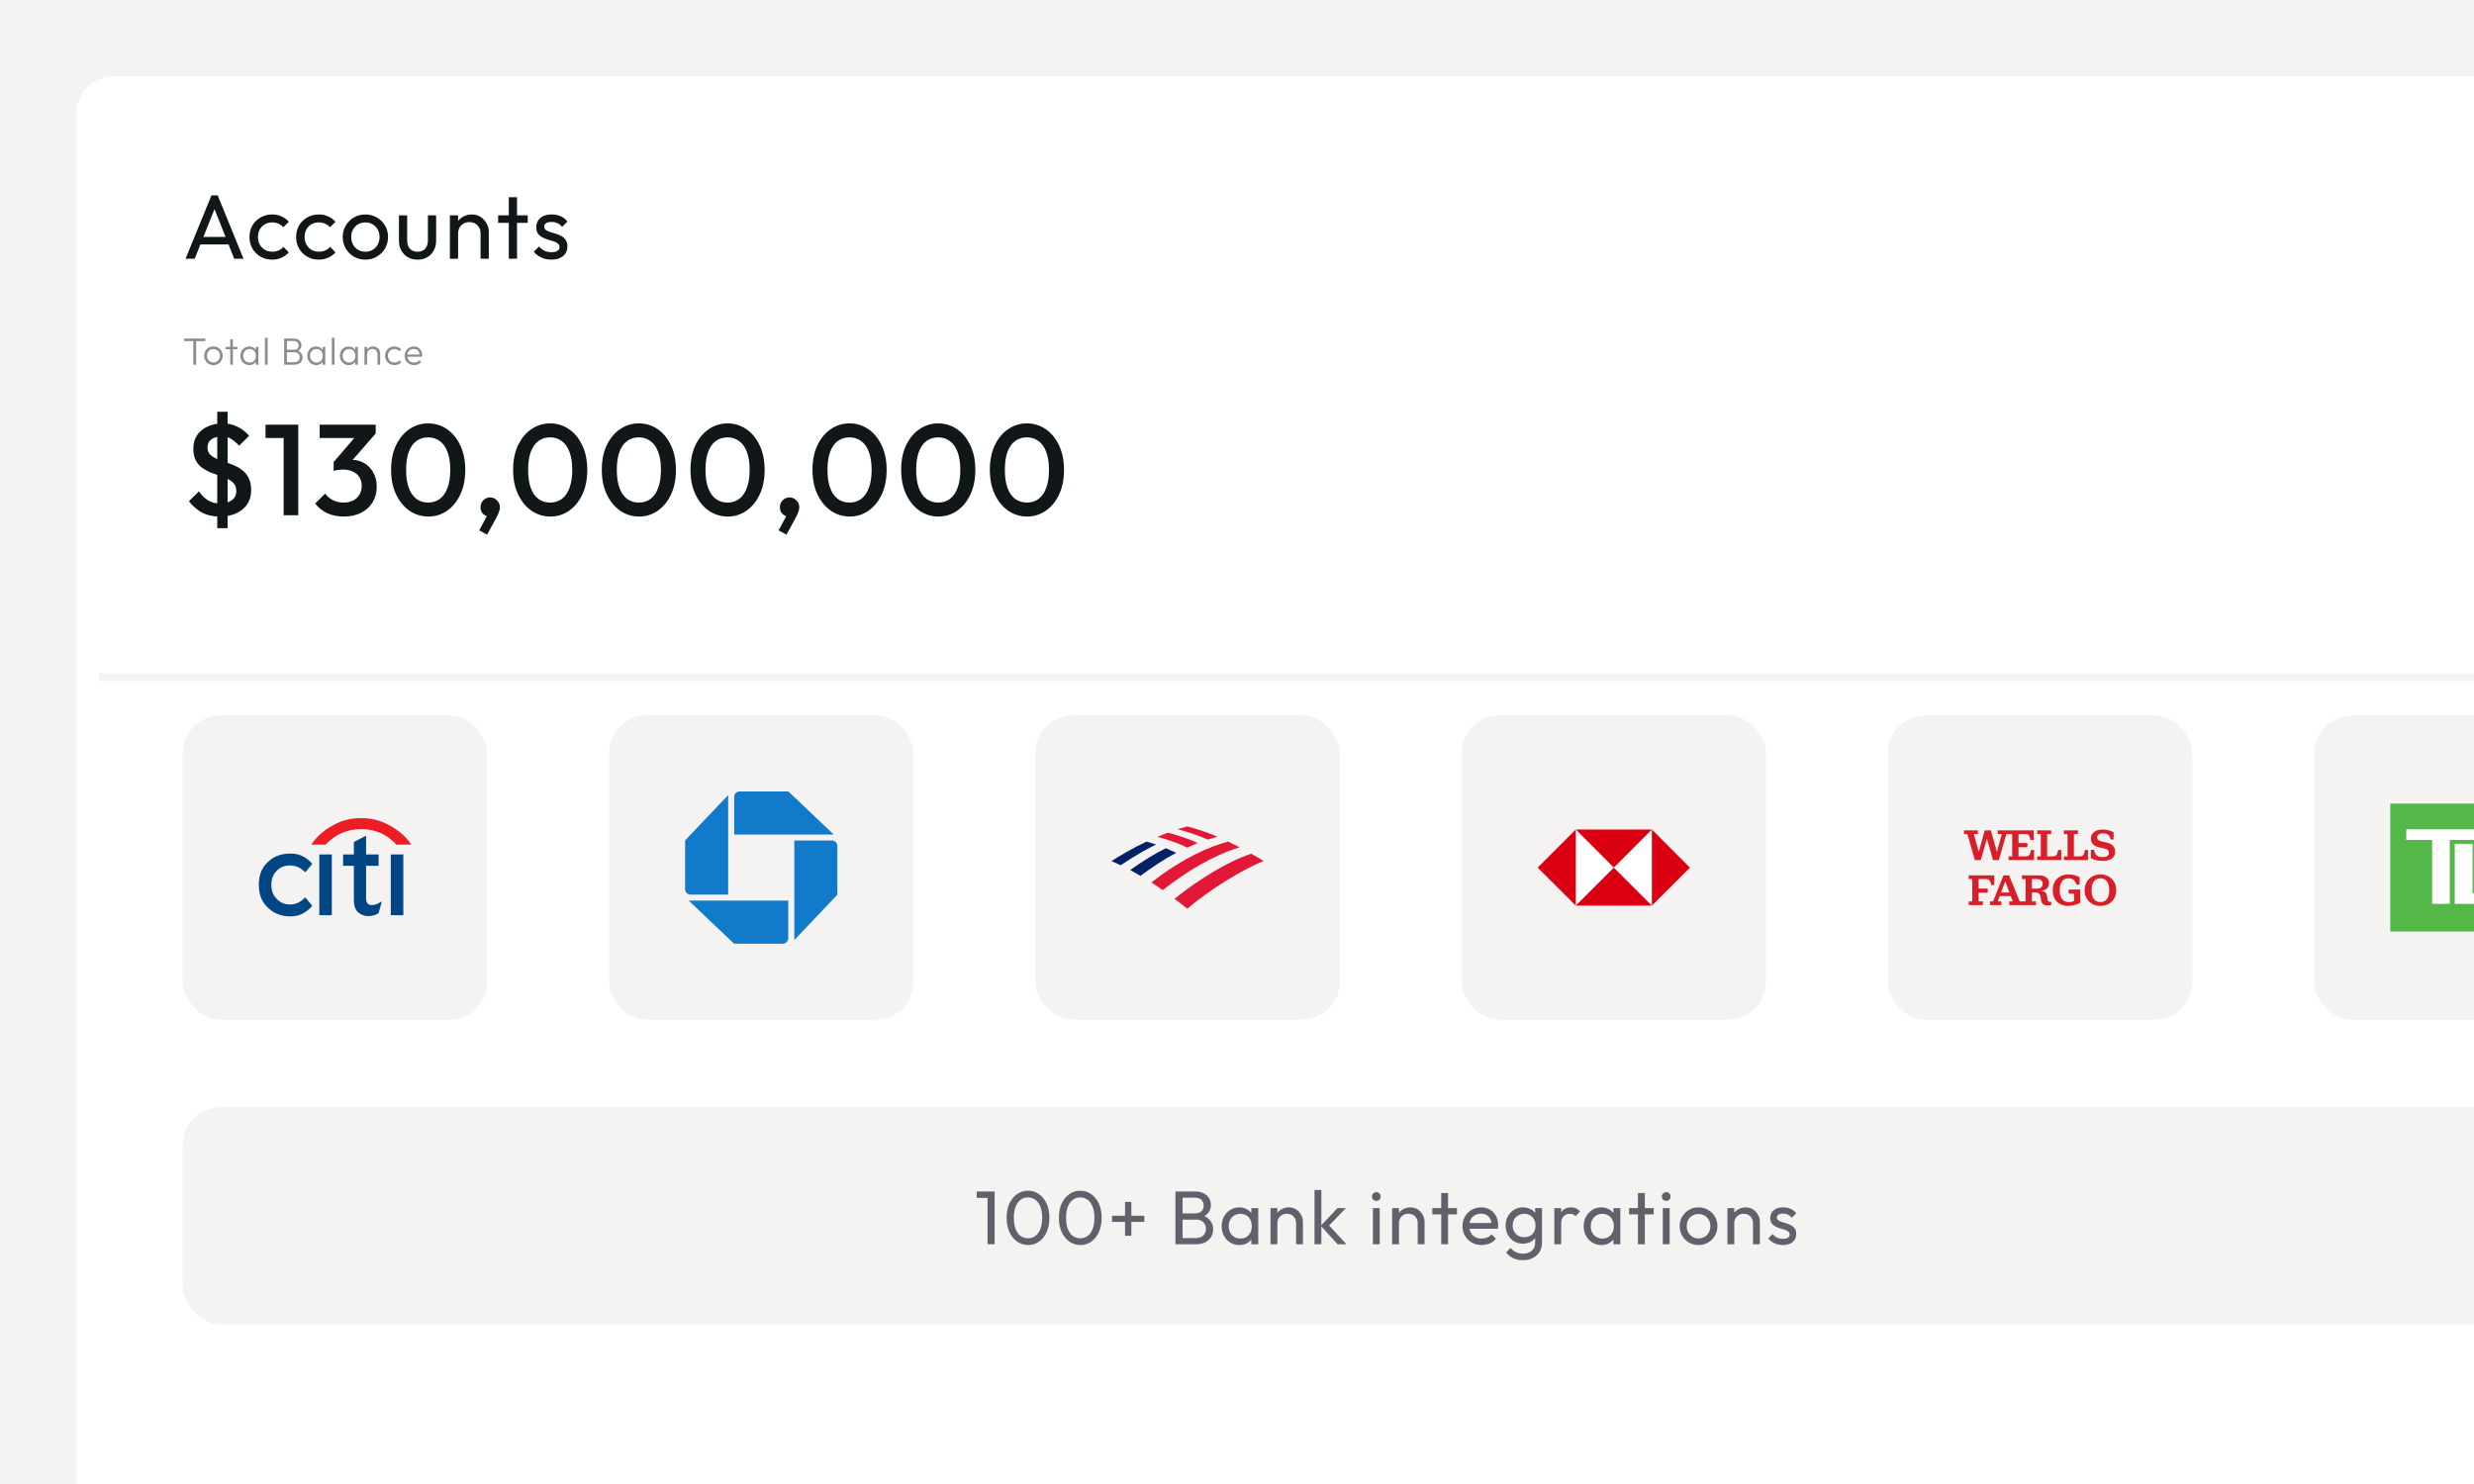 <svg width="650" height="390" viewBox="0 0 650 390" fill="none" xmlns="http://www.w3.org/2000/svg">
<rect x="0" y="0" width="650" height="390" fill="#333333" stroke="none"/>
<g clip-path="url(#clip0_955_189)">
<rect width="650" height="390" fill="#F5F3F1"/>
<rect x="20" y="20" width="658" height="441" rx="10" fill="white"/>
<path d="M48.744 68L55.56 51.344H57.192L63.984 68H61.536L55.944 53.912H56.784L51.144 68H48.744ZM51.984 64.232V62.264H60.744V64.232H51.984ZM71.496 68.24C70.376 68.24 69.36 67.976 68.448 67.448C67.552 66.92 66.84 66.208 66.312 65.312C65.8 64.4 65.544 63.392 65.544 62.288C65.544 61.168 65.8 60.16 66.312 59.264C66.84 58.368 67.552 57.664 68.448 57.152C69.36 56.624 70.376 56.36 71.496 56.36C72.376 56.36 73.192 56.528 73.944 56.864C74.696 57.184 75.344 57.656 75.888 58.28L74.448 59.72C74.096 59.304 73.664 58.992 73.152 58.784C72.656 58.56 72.104 58.448 71.496 58.448C70.776 58.448 70.136 58.616 69.576 58.952C69.016 59.272 68.576 59.72 68.256 60.296C67.936 60.872 67.776 61.536 67.776 62.288C67.776 63.04 67.936 63.704 68.256 64.28C68.576 64.856 69.016 65.312 69.576 65.648C70.136 65.984 70.776 66.152 71.496 66.152C72.104 66.152 72.656 66.048 73.152 65.84C73.664 65.616 74.104 65.296 74.472 64.88L75.888 66.32C75.36 66.928 74.712 67.4 73.944 67.736C73.192 68.072 72.376 68.24 71.496 68.24ZM83.748 68.24C82.628 68.24 81.612 67.976 80.7 67.448C79.804 66.92 79.092 66.208 78.564 65.312C78.052 64.4 77.796 63.392 77.796 62.288C77.796 61.168 78.052 60.16 78.564 59.264C79.092 58.368 79.804 57.664 80.7 57.152C81.612 56.624 82.628 56.36 83.748 56.36C84.628 56.36 85.444 56.528 86.196 56.864C86.948 57.184 87.596 57.656 88.14 58.28L86.7 59.72C86.348 59.304 85.916 58.992 85.404 58.784C84.908 58.56 84.356 58.448 83.748 58.448C83.028 58.448 82.388 58.616 81.828 58.952C81.268 59.272 80.828 59.72 80.508 60.296C80.188 60.872 80.028 61.536 80.028 62.288C80.028 63.04 80.188 63.704 80.508 64.28C80.828 64.856 81.268 65.312 81.828 65.648C82.388 65.984 83.028 66.152 83.748 66.152C84.356 66.152 84.908 66.048 85.404 65.84C85.916 65.616 86.356 65.296 86.724 64.88L88.14 66.32C87.612 66.928 86.964 67.4 86.196 67.736C85.444 68.072 84.628 68.24 83.748 68.24ZM95.999 68.24C94.879 68.24 93.871 67.976 92.975 67.448C92.079 66.92 91.367 66.208 90.839 65.312C90.311 64.4 90.047 63.384 90.047 62.264C90.047 61.16 90.311 60.168 90.839 59.288C91.367 58.392 92.079 57.68 92.975 57.152C93.871 56.624 94.879 56.36 95.999 56.36C97.103 56.36 98.103 56.624 98.999 57.152C99.911 57.664 100.631 58.368 101.159 59.264C101.687 60.16 101.951 61.16 101.951 62.264C101.951 63.384 101.687 64.4 101.159 65.312C100.631 66.208 99.911 66.92 98.999 67.448C98.103 67.976 97.103 68.24 95.999 68.24ZM95.999 66.152C96.719 66.152 97.359 65.984 97.919 65.648C98.479 65.312 98.919 64.856 99.239 64.28C99.559 63.688 99.719 63.016 99.719 62.264C99.719 61.528 99.551 60.872 99.215 60.296C98.895 59.72 98.455 59.272 97.895 58.952C97.351 58.616 96.719 58.448 95.999 58.448C95.279 58.448 94.639 58.616 94.079 58.952C93.519 59.272 93.079 59.72 92.759 60.296C92.439 60.872 92.279 61.528 92.279 62.264C92.279 63.016 92.439 63.688 92.759 64.28C93.079 64.856 93.519 65.312 94.079 65.648C94.639 65.984 95.279 66.152 95.999 66.152ZM109.713 68.24C108.769 68.24 107.921 68.032 107.169 67.616C106.433 67.184 105.857 66.592 105.441 65.84C105.025 65.088 104.817 64.216 104.817 63.224V56.6H106.977V63.128C106.977 63.752 107.081 64.296 107.289 64.76C107.513 65.208 107.833 65.552 108.249 65.792C108.665 66.032 109.153 66.152 109.713 66.152C110.561 66.152 111.225 65.888 111.705 65.36C112.185 64.816 112.425 64.072 112.425 63.128V56.6H114.585V63.224C114.585 64.216 114.377 65.088 113.961 65.84C113.545 66.592 112.969 67.184 112.233 67.616C111.513 68.032 110.673 68.24 109.713 68.24ZM126.264 68V61.352C126.264 60.488 125.992 59.776 125.448 59.216C124.904 58.656 124.2 58.376 123.336 58.376C122.76 58.376 122.248 58.504 121.8 58.76C121.352 59.016 121 59.368 120.744 59.816C120.488 60.264 120.36 60.776 120.36 61.352L119.472 60.848C119.472 59.984 119.664 59.216 120.048 58.544C120.432 57.872 120.968 57.344 121.656 56.96C122.344 56.56 123.12 56.36 123.984 56.36C124.848 56.36 125.608 56.576 126.264 57.008C126.936 57.44 127.464 58.008 127.848 58.712C128.232 59.4 128.424 60.136 128.424 60.92V68H126.264ZM118.2 68V56.6H120.36V68H118.2ZM133.679 68V51.824H135.839V68H133.679ZM130.871 58.568V56.6H138.647V58.568H130.871ZM144.873 68.24C144.233 68.24 143.625 68.16 143.049 68C142.489 67.824 141.969 67.584 141.489 67.28C141.009 66.96 140.593 66.584 140.241 66.152L141.633 64.76C142.049 65.272 142.529 65.656 143.073 65.912C143.617 66.152 144.225 66.272 144.897 66.272C145.569 66.272 146.089 66.16 146.457 65.936C146.825 65.696 147.009 65.368 147.009 64.952C147.009 64.536 146.857 64.216 146.553 63.992C146.265 63.752 145.889 63.56 145.425 63.416C144.961 63.256 144.465 63.104 143.937 62.96C143.425 62.8 142.937 62.6 142.473 62.36C142.009 62.12 141.625 61.792 141.321 61.376C141.033 60.96 140.889 60.408 140.889 59.72C140.889 59.032 141.057 58.44 141.393 57.944C141.729 57.432 142.193 57.04 142.785 56.768C143.393 56.496 144.121 56.36 144.969 56.36C145.865 56.36 146.657 56.52 147.345 56.84C148.049 57.144 148.625 57.608 149.073 58.232L147.681 59.624C147.361 59.208 146.961 58.888 146.481 58.664C146.017 58.44 145.489 58.328 144.897 58.328C144.273 58.328 143.793 58.44 143.457 58.664C143.137 58.872 142.977 59.168 142.977 59.552C142.977 59.936 143.121 60.232 143.409 60.44C143.697 60.648 144.073 60.824 144.537 60.968C145.017 61.112 145.513 61.264 146.025 61.424C146.537 61.568 147.025 61.768 147.489 62.024C147.953 62.28 148.329 62.624 148.617 63.056C148.921 63.488 149.073 64.056 149.073 64.76C149.073 65.832 148.689 66.68 147.921 67.304C147.169 67.928 146.153 68.24 144.873 68.24Z" fill="#111619"/>
<path d="M50.79 95.852V89.162H51.53V95.852H50.79ZM48.37 89.642V88.972H53.95V89.642H48.37ZM56.072 95.952C55.618 95.952 55.205 95.842 54.832 95.622C54.465 95.402 54.172 95.105 53.952 94.732C53.738 94.359 53.632 93.942 53.632 93.482C53.632 93.029 53.738 92.619 53.952 92.252C54.172 91.885 54.465 91.595 54.832 91.382C55.205 91.162 55.618 91.052 56.072 91.052C56.532 91.052 56.945 91.159 57.312 91.372C57.678 91.585 57.968 91.879 58.182 92.252C58.402 92.619 58.512 93.029 58.512 93.482C58.512 93.949 58.402 94.369 58.182 94.742C57.968 95.109 57.678 95.402 57.312 95.622C56.945 95.842 56.532 95.952 56.072 95.952ZM56.072 95.272C56.405 95.272 56.698 95.195 56.952 95.042C57.212 94.889 57.415 94.675 57.562 94.402C57.715 94.129 57.792 93.822 57.792 93.482C57.792 93.142 57.715 92.842 57.562 92.582C57.415 92.315 57.212 92.105 56.952 91.952C56.698 91.799 56.405 91.722 56.072 91.722C55.745 91.722 55.452 91.799 55.192 91.952C54.932 92.105 54.728 92.315 54.582 92.582C54.435 92.842 54.362 93.142 54.362 93.482C54.362 93.829 54.435 94.139 54.582 94.412C54.728 94.679 54.932 94.889 55.192 95.042C55.452 95.195 55.745 95.272 56.072 95.272ZM60.489 95.852V89.172H61.189V95.852H60.489ZM59.299 91.782V91.152H62.369V91.782H59.299ZM65.507 95.952C65.061 95.952 64.661 95.845 64.307 95.632C63.954 95.412 63.674 95.119 63.467 94.752C63.267 94.385 63.167 93.972 63.167 93.512C63.167 93.045 63.267 92.629 63.467 92.262C63.674 91.889 63.954 91.595 64.307 91.382C64.661 91.162 65.057 91.052 65.497 91.052C65.857 91.052 66.177 91.125 66.457 91.272C66.744 91.412 66.974 91.612 67.147 91.872C67.327 92.125 67.437 92.422 67.477 92.762V94.232C67.437 94.572 67.327 94.872 67.147 95.132C66.974 95.392 66.744 95.595 66.457 95.742C66.177 95.882 65.861 95.952 65.507 95.952ZM65.617 95.282C66.104 95.282 66.494 95.119 66.787 94.792C67.087 94.465 67.237 94.035 67.237 93.502C67.237 93.149 67.167 92.839 67.027 92.572C66.894 92.299 66.704 92.089 66.457 91.942C66.217 91.789 65.934 91.712 65.607 91.712C65.274 91.712 64.977 91.789 64.717 91.942C64.464 92.095 64.261 92.309 64.107 92.582C63.961 92.849 63.887 93.155 63.887 93.502C63.887 93.849 63.961 94.155 64.107 94.422C64.261 94.689 64.467 94.899 64.727 95.052C64.987 95.205 65.284 95.282 65.617 95.282ZM67.197 95.852V94.592L67.337 93.432L67.197 92.302V91.152H67.897V95.852H67.197ZM69.617 95.852V88.772H70.317V95.852H69.617ZM75.125 95.852V95.202H77.305C77.758 95.202 78.115 95.075 78.375 94.822C78.635 94.569 78.765 94.252 78.765 93.872C78.765 93.625 78.708 93.402 78.595 93.202C78.481 93.002 78.318 92.845 78.105 92.732C77.898 92.612 77.651 92.552 77.365 92.552H75.125V91.912H77.255C77.628 91.912 77.921 91.812 78.135 91.612C78.355 91.412 78.465 91.129 78.465 90.762C78.465 90.395 78.348 90.112 78.115 89.912C77.881 89.712 77.568 89.612 77.175 89.612H75.125V88.972H77.195C77.621 88.972 77.985 89.049 78.285 89.202C78.585 89.355 78.811 89.562 78.965 89.822C79.118 90.082 79.195 90.375 79.195 90.702C79.195 91.089 79.095 91.422 78.895 91.702C78.695 91.975 78.401 92.185 78.015 92.332L78.085 92.092C78.531 92.232 78.878 92.462 79.125 92.782C79.378 93.102 79.505 93.482 79.505 93.922C79.505 94.289 79.415 94.619 79.235 94.912C79.061 95.199 78.805 95.429 78.465 95.602C78.131 95.769 77.728 95.852 77.255 95.852H75.125ZM74.655 95.852V88.972H75.385V95.852H74.655ZM83.075 95.952C82.628 95.952 82.228 95.845 81.875 95.632C81.521 95.412 81.241 95.119 81.035 94.752C80.835 94.385 80.735 93.972 80.735 93.512C80.735 93.045 80.835 92.629 81.035 92.262C81.241 91.889 81.521 91.595 81.875 91.382C82.228 91.162 82.625 91.052 83.065 91.052C83.425 91.052 83.745 91.125 84.025 91.272C84.311 91.412 84.541 91.612 84.715 91.872C84.895 92.125 85.005 92.422 85.045 92.762V94.232C85.005 94.572 84.895 94.872 84.715 95.132C84.541 95.392 84.311 95.595 84.025 95.742C83.745 95.882 83.428 95.952 83.075 95.952ZM83.185 95.282C83.671 95.282 84.061 95.119 84.355 94.792C84.655 94.465 84.805 94.035 84.805 93.502C84.805 93.149 84.735 92.839 84.595 92.572C84.461 92.299 84.271 92.089 84.025 91.942C83.785 91.789 83.501 91.712 83.175 91.712C82.841 91.712 82.545 91.789 82.285 91.942C82.031 92.095 81.828 92.309 81.675 92.582C81.528 92.849 81.455 93.155 81.455 93.502C81.455 93.849 81.528 94.155 81.675 94.422C81.828 94.689 82.035 94.899 82.295 95.052C82.555 95.205 82.851 95.282 83.185 95.282ZM84.765 95.852V94.592L84.905 93.432L84.765 92.302V91.152H85.465V95.852H84.765ZM87.184 95.852V88.772H87.884V95.852H87.184ZM91.643 95.952C91.197 95.952 90.797 95.845 90.443 95.632C90.09 95.412 89.81 95.119 89.603 94.752C89.403 94.385 89.303 93.972 89.303 93.512C89.303 93.045 89.403 92.629 89.603 92.262C89.81 91.889 90.09 91.595 90.443 91.382C90.797 91.162 91.193 91.052 91.633 91.052C91.993 91.052 92.313 91.125 92.593 91.272C92.88 91.412 93.11 91.612 93.283 91.872C93.463 92.125 93.573 92.422 93.613 92.762V94.232C93.573 94.572 93.463 94.872 93.283 95.132C93.11 95.392 92.88 95.595 92.593 95.742C92.313 95.882 91.997 95.952 91.643 95.952ZM91.753 95.282C92.24 95.282 92.63 95.119 92.923 94.792C93.223 94.465 93.373 94.035 93.373 93.502C93.373 93.149 93.303 92.839 93.163 92.572C93.03 92.299 92.84 92.089 92.593 91.942C92.353 91.789 92.07 91.712 91.743 91.712C91.41 91.712 91.113 91.789 90.853 91.942C90.6 92.095 90.397 92.309 90.243 92.582C90.097 92.849 90.023 93.155 90.023 93.502C90.023 93.849 90.097 94.155 90.243 94.422C90.397 94.689 90.603 94.899 90.863 95.052C91.123 95.205 91.42 95.282 91.753 95.282ZM93.333 95.852V94.592L93.473 93.432L93.333 92.302V91.152H94.033V95.852H93.333ZM99.173 95.852V93.092C99.173 92.679 99.05 92.345 98.803 92.092C98.563 91.832 98.243 91.702 97.843 91.702C97.57 91.702 97.33 91.762 97.123 91.882C96.916 92.002 96.753 92.165 96.633 92.372C96.513 92.579 96.453 92.815 96.453 93.082L96.133 92.902C96.133 92.549 96.216 92.232 96.383 91.952C96.55 91.672 96.773 91.452 97.053 91.292C97.34 91.132 97.666 91.052 98.033 91.052C98.393 91.052 98.713 91.139 98.993 91.312C99.273 91.485 99.49 91.719 99.643 92.012C99.803 92.305 99.883 92.625 99.883 92.972V95.852H99.173ZM95.753 95.852V91.152H96.453V95.852H95.753ZM103.632 95.952C103.172 95.952 102.756 95.845 102.382 95.632C102.016 95.412 101.722 95.115 101.502 94.742C101.289 94.369 101.182 93.952 101.182 93.492C101.182 93.032 101.289 92.619 101.502 92.252C101.722 91.879 102.016 91.585 102.382 91.372C102.756 91.159 103.172 91.052 103.632 91.052C103.986 91.052 104.316 91.119 104.622 91.252C104.929 91.385 105.189 91.572 105.402 91.812L104.942 92.282C104.782 92.102 104.589 91.965 104.362 91.872C104.136 91.772 103.892 91.722 103.632 91.722C103.299 91.722 103.002 91.799 102.742 91.952C102.482 92.105 102.279 92.315 102.132 92.582C101.986 92.842 101.912 93.145 101.912 93.492C101.912 93.832 101.986 94.139 102.132 94.412C102.279 94.679 102.482 94.889 102.742 95.042C103.002 95.195 103.299 95.272 103.632 95.272C103.899 95.272 104.146 95.225 104.372 95.132C104.599 95.032 104.792 94.892 104.952 94.712L105.422 95.182C105.202 95.429 104.936 95.619 104.622 95.752C104.316 95.885 103.986 95.952 103.632 95.952ZM108.787 95.952C108.313 95.952 107.89 95.845 107.517 95.632C107.143 95.419 106.847 95.125 106.627 94.752C106.413 94.379 106.307 93.959 106.307 93.492C106.307 93.032 106.413 92.619 106.627 92.252C106.84 91.879 107.13 91.585 107.497 91.372C107.863 91.159 108.273 91.052 108.727 91.052C109.153 91.052 109.53 91.149 109.857 91.342C110.19 91.535 110.45 91.805 110.637 92.152C110.83 92.492 110.927 92.885 110.927 93.332C110.927 93.385 110.923 93.449 110.917 93.522C110.91 93.589 110.897 93.669 110.877 93.762H106.807V93.162H110.497L110.247 93.382C110.253 93.035 110.193 92.739 110.067 92.492C109.947 92.239 109.77 92.045 109.537 91.912C109.31 91.772 109.033 91.702 108.707 91.702C108.367 91.702 108.07 91.775 107.817 91.922C107.563 92.069 107.363 92.275 107.217 92.542C107.077 92.802 107.007 93.112 107.007 93.472C107.007 93.832 107.08 94.149 107.227 94.422C107.38 94.695 107.59 94.909 107.857 95.062C108.13 95.215 108.443 95.292 108.797 95.292C109.083 95.292 109.347 95.242 109.587 95.142C109.827 95.035 110.03 94.879 110.197 94.672L110.647 95.132C110.427 95.392 110.153 95.595 109.827 95.742C109.507 95.882 109.16 95.952 108.787 95.952Z" fill="#8B8B92"/>
<path d="M57.622 135.748C55.899 135.748 54.392 135.408 53.1 134.728C51.831 134.048 50.675 133.051 49.632 131.736L52.25 129.118C52.907 130.07 53.678 130.841 54.562 131.43C55.446 132.019 56.511 132.314 57.758 132.314C59.073 132.314 60.115 132.031 60.886 131.464C61.679 130.897 62.076 130.093 62.076 129.05C62.076 128.257 61.872 127.611 61.464 127.112C61.056 126.613 60.512 126.205 59.832 125.888C59.175 125.548 58.438 125.253 57.622 125.004C56.829 124.732 56.024 124.437 55.208 124.12C54.415 123.78 53.678 123.361 52.998 122.862C52.341 122.363 51.808 121.717 51.4 120.924C50.992 120.131 50.788 119.122 50.788 117.898C50.788 116.493 51.128 115.303 51.808 114.328C52.511 113.331 53.451 112.571 54.63 112.05C55.809 111.529 57.123 111.268 58.574 111.268C59.979 111.268 61.283 111.574 62.484 112.186C63.685 112.798 64.671 113.58 65.442 114.532L62.824 117.15C62.144 116.379 61.441 115.779 60.716 115.348C60.013 114.917 59.265 114.702 58.472 114.702C57.203 114.702 56.228 114.951 55.548 115.45C54.868 115.926 54.528 116.651 54.528 117.626C54.528 118.351 54.732 118.941 55.14 119.394C55.571 119.825 56.126 120.199 56.806 120.516C57.486 120.811 58.223 121.094 59.016 121.366C59.832 121.638 60.648 121.944 61.464 122.284C62.28 122.624 63.028 123.066 63.708 123.61C64.388 124.131 64.932 124.811 65.34 125.65C65.771 126.489 65.986 127.543 65.986 128.812C65.986 130.943 65.227 132.631 63.708 133.878C62.212 135.125 60.183 135.748 57.622 135.748ZM57.078 138.808V108.208H59.798V138.808H57.078ZM74.519 135.408V111.608H78.362V135.408H74.519ZM69.76 115.11V111.608H78.022V115.11H69.76ZM90.345 135.748C88.759 135.748 87.319 135.465 86.027 134.898C84.758 134.309 83.681 133.459 82.797 132.348L85.449 129.696C85.925 130.421 86.594 130.999 87.455 131.43C88.317 131.861 89.257 132.076 90.277 132.076C91.252 132.076 92.091 131.895 92.793 131.532C93.496 131.169 94.04 130.659 94.425 130.002C94.833 129.345 95.037 128.585 95.037 127.724C95.037 126.817 94.833 126.047 94.425 125.412C94.04 124.777 93.473 124.29 92.725 123.95C92 123.587 91.116 123.406 90.073 123.406C89.665 123.406 89.246 123.44 88.815 123.508C88.385 123.553 87.999 123.633 87.659 123.746L89.393 121.502C89.869 121.321 90.368 121.173 90.889 121.06C91.433 120.924 91.955 120.856 92.453 120.856C93.677 120.856 94.777 121.151 95.751 121.74C96.749 122.329 97.531 123.157 98.097 124.222C98.687 125.265 98.981 126.5 98.981 127.928C98.981 129.469 98.619 130.829 97.893 132.008C97.168 133.187 96.159 134.105 94.867 134.762C93.575 135.419 92.068 135.748 90.345 135.748ZM87.659 123.746V121.434L94.017 114.022L98.709 113.92L92.079 121.536L87.659 123.746ZM83.987 115.11V111.608H98.709V113.92L95.343 115.11H83.987ZM112.549 135.748C110.758 135.748 109.115 135.249 107.619 134.252C106.145 133.232 104.967 131.804 104.083 129.968C103.199 128.132 102.757 125.967 102.757 123.474C102.757 120.981 103.187 118.827 104.049 117.014C104.933 115.178 106.111 113.761 107.585 112.764C109.058 111.767 110.69 111.268 112.481 111.268C114.294 111.268 115.937 111.767 117.411 112.764C118.884 113.761 120.051 115.178 120.913 117.014C121.797 118.827 122.239 120.992 122.239 123.508C122.239 126.001 121.797 128.166 120.913 130.002C120.051 131.838 118.884 133.255 117.411 134.252C115.96 135.249 114.339 135.748 112.549 135.748ZM112.481 132.076C113.659 132.076 114.679 131.759 115.541 131.124C116.402 130.489 117.071 129.537 117.547 128.268C118.045 126.999 118.295 125.401 118.295 123.474C118.295 121.57 118.045 119.983 117.547 118.714C117.071 117.445 116.391 116.504 115.507 115.892C114.645 115.257 113.637 114.94 112.481 114.94C111.325 114.94 110.305 115.257 109.421 115.892C108.559 116.504 107.891 117.445 107.415 118.714C106.939 119.961 106.701 121.547 106.701 123.474C106.701 125.401 106.939 126.999 107.415 128.268C107.891 129.537 108.559 130.489 109.421 131.124C110.305 131.759 111.325 132.076 112.481 132.076ZM125.906 139.386L128.218 135.068L129.476 134.728C129.34 135 129.181 135.227 129 135.408C128.819 135.589 128.603 135.68 128.354 135.68C127.833 135.68 127.345 135.465 126.892 135.034C126.461 134.581 126.246 134.014 126.246 133.334C126.246 132.609 126.484 131.997 126.96 131.498C127.459 130.977 128.071 130.716 128.796 130.716C129.476 130.716 130.065 130.977 130.564 131.498C131.085 131.997 131.346 132.609 131.346 133.334C131.346 133.629 131.278 133.98 131.142 134.388C131.029 134.773 130.813 135.272 130.496 135.884L127.98 140.508L125.906 139.386ZM144.604 135.748C142.814 135.748 141.17 135.249 139.674 134.252C138.201 133.232 137.022 131.804 136.138 129.968C135.254 128.132 134.812 125.967 134.812 123.474C134.812 120.981 135.243 118.827 136.104 117.014C136.988 115.178 138.167 113.761 139.64 112.764C141.114 111.767 142.746 111.268 144.536 111.268C146.35 111.268 147.993 111.767 149.466 112.764C150.94 113.761 152.107 115.178 152.968 117.014C153.852 118.827 154.294 120.992 154.294 123.508C154.294 126.001 153.852 128.166 152.968 130.002C152.107 131.838 150.94 133.255 149.466 134.252C148.016 135.249 146.395 135.748 144.604 135.748ZM144.536 132.076C145.715 132.076 146.735 131.759 147.596 131.124C148.458 130.489 149.126 129.537 149.602 128.268C150.101 126.999 150.35 125.401 150.35 123.474C150.35 121.57 150.101 119.983 149.602 118.714C149.126 117.445 148.446 116.504 147.562 115.892C146.701 115.257 145.692 114.94 144.536 114.94C143.38 114.94 142.36 115.257 141.476 115.892C140.615 116.504 139.946 117.445 139.47 118.714C138.994 119.961 138.756 121.547 138.756 123.474C138.756 125.401 138.994 126.999 139.47 128.268C139.946 129.537 140.615 130.489 141.476 131.124C142.36 131.759 143.38 132.076 144.536 132.076ZM167.904 135.748C166.113 135.748 164.47 135.249 162.974 134.252C161.5 133.232 160.322 131.804 159.438 129.968C158.554 128.132 158.112 125.967 158.112 123.474C158.112 120.981 158.542 118.827 159.404 117.014C160.288 115.178 161.466 113.761 162.94 112.764C164.413 111.767 166.045 111.268 167.836 111.268C169.649 111.268 171.292 111.767 172.766 112.764C174.239 113.761 175.406 115.178 176.268 117.014C177.152 118.827 177.594 120.992 177.594 123.508C177.594 126.001 177.152 128.166 176.268 130.002C175.406 131.838 174.239 133.255 172.766 134.252C171.315 135.249 169.694 135.748 167.904 135.748ZM167.836 132.076C169.014 132.076 170.034 131.759 170.896 131.124C171.757 130.489 172.426 129.537 172.902 128.268C173.4 126.999 173.65 125.401 173.65 123.474C173.65 121.57 173.4 119.983 172.902 118.714C172.426 117.445 171.746 116.504 170.862 115.892C170 115.257 168.992 114.94 167.836 114.94C166.68 114.94 165.66 115.257 164.776 115.892C163.914 116.504 163.246 117.445 162.77 118.714C162.294 119.961 162.056 121.547 162.056 123.474C162.056 125.401 162.294 126.999 162.77 128.268C163.246 129.537 163.914 130.489 164.776 131.124C165.66 131.759 166.68 132.076 167.836 132.076ZM191.203 135.748C189.412 135.748 187.769 135.249 186.273 134.252C184.8 133.232 183.621 131.804 182.737 129.968C181.853 128.132 181.411 125.967 181.411 123.474C181.411 120.981 181.842 118.827 182.703 117.014C183.587 115.178 184.766 113.761 186.239 112.764C187.712 111.767 189.344 111.268 191.135 111.268C192.948 111.268 194.592 111.767 196.065 112.764C197.538 113.761 198.706 115.178 199.567 117.014C200.451 118.827 200.893 120.992 200.893 123.508C200.893 126.001 200.451 128.166 199.567 130.002C198.706 131.838 197.538 133.255 196.065 134.252C194.614 135.249 192.994 135.748 191.203 135.748ZM191.135 132.076C192.314 132.076 193.334 131.759 194.195 131.124C195.056 130.489 195.725 129.537 196.201 128.268C196.7 126.999 196.949 125.401 196.949 123.474C196.949 121.57 196.7 119.983 196.201 118.714C195.725 117.445 195.045 116.504 194.161 115.892C193.3 115.257 192.291 114.94 191.135 114.94C189.979 114.94 188.959 115.257 188.075 115.892C187.214 116.504 186.545 117.445 186.069 118.714C185.593 119.961 185.355 121.547 185.355 123.474C185.355 125.401 185.593 126.999 186.069 128.268C186.545 129.537 187.214 130.489 188.075 131.124C188.959 131.759 189.979 132.076 191.135 132.076ZM204.56 139.386L206.872 135.068L208.13 134.728C207.994 135 207.836 135.227 207.654 135.408C207.473 135.589 207.258 135.68 207.008 135.68C206.487 135.68 206 135.465 205.546 135.034C205.116 134.581 204.9 134.014 204.9 133.334C204.9 132.609 205.138 131.997 205.614 131.498C206.113 130.977 206.725 130.716 207.45 130.716C208.13 130.716 208.72 130.977 209.218 131.498C209.74 131.997 210 132.609 210 133.334C210 133.629 209.932 133.98 209.796 134.388C209.683 134.773 209.468 135.272 209.15 135.884L206.634 140.508L204.56 139.386ZM223.259 135.748C221.468 135.748 219.825 135.249 218.329 134.252C216.855 133.232 215.677 131.804 214.793 129.968C213.909 128.132 213.467 125.967 213.467 123.474C213.467 120.981 213.897 118.827 214.759 117.014C215.643 115.178 216.821 113.761 218.295 112.764C219.768 111.767 221.4 111.268 223.191 111.268C225.004 111.268 226.647 111.767 228.121 112.764C229.594 113.761 230.761 115.178 231.623 117.014C232.507 118.827 232.949 120.992 232.949 123.508C232.949 126.001 232.507 128.166 231.623 130.002C230.761 131.838 229.594 133.255 228.121 134.252C226.67 135.249 225.049 135.748 223.259 135.748ZM223.191 132.076C224.369 132.076 225.389 131.759 226.251 131.124C227.112 130.489 227.781 129.537 228.257 128.268C228.755 126.999 229.005 125.401 229.005 123.474C229.005 121.57 228.755 119.983 228.257 118.714C227.781 117.445 227.101 116.504 226.217 115.892C225.355 115.257 224.347 114.94 223.191 114.94C222.035 114.94 221.015 115.257 220.131 115.892C219.269 116.504 218.601 117.445 218.125 118.714C217.649 119.961 217.411 121.547 217.411 123.474C217.411 125.401 217.649 126.999 218.125 128.268C218.601 129.537 219.269 130.489 220.131 131.124C221.015 131.759 222.035 132.076 223.191 132.076ZM246.558 135.748C244.767 135.748 243.124 135.249 241.628 134.252C240.155 133.232 238.976 131.804 238.092 129.968C237.208 128.132 236.766 125.967 236.766 123.474C236.766 120.981 237.197 118.827 238.058 117.014C238.942 115.178 240.121 113.761 241.594 112.764C243.067 111.767 244.699 111.268 246.49 111.268C248.303 111.268 249.947 111.767 251.42 112.764C252.893 113.761 254.061 115.178 254.922 117.014C255.806 118.827 256.248 120.992 256.248 123.508C256.248 126.001 255.806 128.166 254.922 130.002C254.061 131.838 252.893 133.255 251.42 134.252C249.969 135.249 248.349 135.748 246.558 135.748ZM246.49 132.076C247.669 132.076 248.689 131.759 249.55 131.124C250.411 130.489 251.08 129.537 251.556 128.268C252.055 126.999 252.304 125.401 252.304 123.474C252.304 121.57 252.055 119.983 251.556 118.714C251.08 117.445 250.4 116.504 249.516 115.892C248.655 115.257 247.646 114.94 246.49 114.94C245.334 114.94 244.314 115.257 243.43 115.892C242.569 116.504 241.9 117.445 241.424 118.714C240.948 119.961 240.71 121.547 240.71 123.474C240.71 125.401 240.948 126.999 241.424 128.268C241.9 129.537 242.569 130.489 243.43 131.124C244.314 131.759 245.334 132.076 246.49 132.076ZM269.857 135.748C268.067 135.748 266.423 135.249 264.927 134.252C263.454 133.232 262.275 131.804 261.391 129.968C260.507 128.132 260.065 125.967 260.065 123.474C260.065 120.981 260.496 118.827 261.357 117.014C262.241 115.178 263.42 113.761 264.893 112.764C266.367 111.767 267.999 111.268 269.789 111.268C271.603 111.268 273.246 111.767 274.719 112.764C276.193 113.761 277.36 115.178 278.221 117.014C279.105 118.827 279.547 120.992 279.547 123.508C279.547 126.001 279.105 128.166 278.221 130.002C277.36 131.838 276.193 133.255 274.719 134.252C273.269 135.249 271.648 135.748 269.857 135.748ZM269.789 132.076C270.968 132.076 271.988 131.759 272.849 131.124C273.711 130.489 274.379 129.537 274.855 128.268C275.354 126.999 275.603 125.401 275.603 123.474C275.603 121.57 275.354 119.983 274.855 118.714C274.379 117.445 273.699 116.504 272.815 115.892C271.954 115.257 270.945 114.94 269.789 114.94C268.633 114.94 267.613 115.257 266.729 115.892C265.868 116.504 265.199 117.445 264.723 118.714C264.247 119.961 264.009 121.547 264.009 123.474C264.009 125.401 264.247 126.999 264.723 128.268C265.199 129.537 265.868 130.489 266.729 131.124C267.613 131.759 268.633 132.076 269.789 132.076Z" fill="#111619"/>
<path d="M26 178L650 178" stroke="#F5F3F1" stroke-width="2"/>
<rect x="48" y="188" width="80" height="80" rx="10" fill="#F5F3F1"/>
<g clip-path="url(#clip1_955_189)">
<path d="M87.179 224.554H83.891V240.522H87.179V224.554ZM90.153 224.554V227.53H92.971V236.531C92.971 237.784 93.206 238.802 93.91 239.585C94.615 240.288 95.477 240.68 96.572 240.758C97.746 240.758 98.685 240.522 99.467 239.976L100.25 237.158V236.923L100.094 237C99.234 237.549 98.451 237.862 97.668 237.862C96.651 237.862 96.181 237.234 96.181 236.06V227.528H99.468V224.554H96.181V219.622L92.971 221.266V224.554H90.153ZM105.966 224.554H102.678V240.522H105.966V224.554ZM76.375 224.319C74.027 224.319 72.07 224.946 70.504 226.432C68.783 227.919 68 229.955 68 232.538C68 235.043 68.783 237.157 70.504 238.645C72.07 240.131 74.027 240.836 76.375 240.836C78.567 240.836 80.447 239.896 82.011 238.097V238.019L80.211 235.827L80.133 235.906C78.96 237.079 77.707 237.705 76.22 237.705C74.81 237.705 73.636 237.236 72.697 236.218C71.757 235.278 71.288 234.104 71.288 232.538C71.288 231.052 71.757 229.798 72.697 228.859C73.636 227.841 74.81 227.45 76.22 227.45C77.707 227.45 78.96 227.998 80.133 229.172L80.211 229.25L82.011 227.059V226.981C80.447 225.18 78.567 224.319 76.375 224.319Z" fill="#004685"/>
<path d="M85.535 221.97C88.119 219.231 91.25 217.9 94.929 217.9C98.528 217.9 101.661 219.231 104.165 221.97H108L107.923 221.735C106.436 219.622 104.478 218.056 102.13 216.804C99.859 215.552 97.433 215.004 94.929 215.004C92.345 215.004 89.918 215.552 87.648 216.804C85.299 218.057 83.42 219.622 81.933 221.735L81.777 221.97H85.535Z" fill="#EE1C25"/>
</g>
<rect x="272" y="188" width="80" height="80" rx="10" fill="#F5F3F1"/>
<path d="M311.939 238.814C318.253 233.414 327.123 228.165 331.994 226.276C331.242 225.796 330.07 225.106 328.747 224.356C322.462 226.425 315.126 231.015 308.571 236.204C309.684 237.044 310.857 237.914 311.939 238.814Z" fill="#E31837"/>
<path d="M309.053 224.146C308.121 223.696 307.098 223.276 306.317 222.916C303.941 224.086 300.844 225.855 296.936 228.645C297.778 229.095 298.68 229.635 299.642 230.175C302.648 227.955 305.685 225.855 309.053 224.146Z" fill="#012169"/>
<path d="M314.675 221.566C313.533 220.936 309.564 219.467 306.828 218.837C306.016 219.137 304.873 219.587 304.092 219.916C305.084 220.187 308.782 221.176 311.939 222.766C312.751 222.376 313.894 221.896 314.675 221.566Z" fill="#E31837"/>
<path d="M301.235 221.176C297.717 222.796 294.019 225.016 292.004 226.306C292.726 226.636 293.448 226.905 294.44 227.385C298.89 224.386 302.378 222.556 303.761 221.956C302.769 221.596 301.836 221.356 301.235 221.176Z" fill="#012169"/>
<path d="M317.321 220.636C318.133 220.366 319.065 220.126 319.877 219.886C317.532 218.897 314.585 217.847 311.939 217.187C311.518 217.307 310.255 217.637 309.383 217.907C310.285 218.177 313.262 218.867 317.321 220.636ZM302.498 231.915C303.46 232.485 304.482 233.265 305.475 233.924C312.059 228.825 318.554 224.896 325.68 222.676C324.688 222.166 323.816 221.716 322.703 221.176C318.434 222.256 311.127 225.166 302.498 231.915Z" fill="#E31837"/>
<rect x="496" y="188" width="80" height="80" rx="10" fill="#F5F3F1"/>
<path fill-rule="evenodd" clip-rule="evenodd" d="M551.849 229.809C549.451 229.809 547.699 231.526 547.699 233.945C547.699 236.377 549.44 238.084 551.849 238.084C554.271 238.084 556 236.377 556 233.945C556 231.526 554.259 229.809 551.849 229.809ZM551.849 237.069C550.332 237.069 549.528 235.93 549.528 233.945C549.528 231.973 550.343 230.824 551.849 230.824C553.356 230.824 554.17 231.973 554.17 233.945C554.17 235.93 553.367 237.069 551.849 237.069ZM543.459 234.303C543.459 234.525 543.492 234.671 543.582 234.849H544.91V236.823C544.475 237.002 544.038 237.08 543.593 237.08C541.986 237.08 541.15 235.932 541.15 233.947C541.15 231.962 541.986 230.813 543.504 230.813C544.518 230.813 545.109 231.314 545.456 232.185L545.578 232.498H546.382V230.5C545.377 230.021 544.475 229.809 543.425 229.809C540.97 229.809 539.32 231.449 539.32 233.958C539.32 236.478 540.925 238.084 543.425 238.084C544.418 238.084 545.445 237.805 546.549 237.257V233.778H543.582C543.492 233.958 543.459 234.091 543.459 234.303ZM538.605 237.002C538.091 237.002 537.958 236.711 537.89 236.065L537.847 235.652C537.746 234.771 537.333 234.202 536.317 234.125V234.091C537.322 234.046 538.359 233.378 538.359 232.118C538.359 230.847 537.322 230.055 535.726 230.055H531.242V231.025H532.189V236.891H530.649L527.86 230.055H526.375L523.642 236.891H522.862V237.861H525.818V236.891H524.882L525.394 235.495H528.295L528.809 236.891H527.894V237.861H534.912V236.891H533.851V234.515H534.466C535.694 234.515 536.06 234.949 536.195 236.075L536.24 236.467C536.362 237.503 536.887 237.949 537.969 237.949C538.281 237.949 538.594 237.927 538.839 237.893C538.905 237.771 538.94 237.626 538.94 237.437C538.94 237.247 538.905 237.101 538.839 236.979C538.772 236.99 538.693 237.002 538.605 237.002ZM525.752 234.549L526.844 231.594L527.939 234.549H525.752ZM535.169 233.534H533.851V231.025H535.169C536.172 231.025 536.675 231.46 536.675 232.273C536.675 233.076 536.161 233.534 535.169 233.534ZM521.834 231.025C522.581 231.025 522.838 231.348 523.085 232.286L523.162 232.586H523.965V230.055H517.238V231.025H518.185V236.891H517.238V237.861H520.964V236.891H519.848V234.615H522.147C522.236 234.425 522.271 234.281 522.271 234.059C522.271 233.847 522.236 233.712 522.147 233.523H519.848V231.025H521.834ZM555.732 223.855C555.732 222.628 554.985 221.781 553.579 221.457L552.161 221.134C551.336 220.944 550.991 220.62 550.991 220.074C550.991 219.417 551.514 219.004 552.541 219.004C553.568 219.004 554.17 219.372 554.404 220.241L554.505 220.62H555.308V218.691C554.404 218.235 553.445 218 552.474 218C550.567 218 549.34 218.914 549.34 220.387C549.34 221.524 550.053 222.361 551.426 222.661L552.843 222.973C553.746 223.174 554.081 223.53 554.081 224.123C554.081 224.846 553.534 225.249 552.442 225.249C551.203 225.249 550.567 224.757 550.288 223.821L550.143 223.341H549.34V225.527C550.355 226.028 551.325 226.251 552.63 226.251C554.505 226.251 555.732 225.315 555.732 223.855ZM548.59 223.363H547.789L547.699 223.754C547.476 224.746 547.163 225.058 546.427 225.058H544.876V219.194H545.936V218.224H542.266V219.194H543.213V225.058H542.266V226.028H548.59V223.363ZM541.562 223.363H540.758L540.67 223.754C540.446 224.746 540.134 225.058 539.398 225.058H537.847V219.194H538.907V218.224H535.235V219.194H536.184V225.058H535.235V226.028H541.562V223.363ZM520.407 226.028L522.035 220.364L523.62 226.028H525.171L527.123 219.194H528.663V225.058H527.716V226.028H534.421V223.363H533.618L533.528 223.754C533.305 224.746 532.982 225.058 532.256 225.058H530.326V222.639H532.568C532.658 222.449 532.691 222.305 532.691 222.081C532.691 221.87 532.658 221.736 532.568 221.547H530.326V219.194H532.178C532.926 219.194 533.181 219.517 533.427 220.453L533.506 220.755H534.31V218.224H524.848V219.194H525.94L524.657 223.911L523.061 218.224H521.455L519.893 223.898L518.588 219.194H519.636V218.224H516V219.194H516.892L518.856 226.028H520.407Z" fill="#D71E29"/>
<rect x="608" y="188" width="80" height="80" rx="10" fill="#F5F3F1"/>
<g clip-path="url(#clip2_955_189)">
<path d="M667.586 211.636H628.495V244.364H667.586V211.636Z" fill="white"/>
<path d="M627.999 244.818H667.999V211.182H627.999V244.818ZM654.256 237.542H644.938V221.755H649.619V234.749H654.119C657.226 234.749 658.533 232.718 658.533 227.511C658.533 222.263 657.046 220.74 653.895 220.74H643.633V237.542H638.995V220.74H632.198V217.944H655.334C660.917 217.944 663.573 220.653 663.573 227.469C663.573 236.441 659.611 237.542 654.256 237.542Z" fill="#54B848"/>
</g>
<rect x="160" y="188" width="80" height="80" rx="10" fill="#F5F3F1"/>
<g clip-path="url(#clip3_955_189)">
<path d="M194.308 208C193.528 208 192.896 208.633 192.896 209.412V219.313H219.043L207.135 208.001L194.308 208Z" fill="#117ACA"/>
<path d="M219.999 222.309C219.999 221.527 219.372 220.898 218.587 220.898H208.691V247.053L219.994 235.137L219.999 222.309Z" fill="#117ACA"/>
<path d="M205.693 248C206.471 248 207.103 247.367 207.103 246.586V236.688H180.955L192.864 247.999L205.693 248Z" fill="#117ACA"/>
<path d="M180 233.694C180 234.474 180.632 235.11 181.414 235.11H191.308V208.953L180.001 220.865L180 233.694Z" fill="#117ACA"/>
</g>
<rect x="384" y="188" width="80" height="80" rx="10" fill="#F5F3F1"/>
<g clip-path="url(#clip4_955_189)">
<path d="M434.007 217.995H414.019V237.983H434.007V217.995Z" fill="white"/>
<path d="M444.001 228.012L434.007 217.995V238.006L444.001 228.012Z" fill="#DB0011"/>
<path d="M424.013 228.012L434.007 217.995H414.019L424.013 228.012Z" fill="#DB0011"/>
<path d="M404.001 228.012L414.019 238.006V217.995L404.001 228.012Z" fill="#DB0011"/>
<path d="M424.013 228.012L414.019 238.006H434.007L424.013 228.012Z" fill="#DB0011"/>
</g>
<rect x="48" y="291" width="624" height="57" rx="10" fill="#F5F3F1"/>
<path d="M259.46 327V313.12H261.32V327H259.46ZM256.62 314.8V313.12H261.12V314.8H256.62ZM270.134 327.2C269.094 327.2 268.14 326.907 267.274 326.32C266.42 325.733 265.74 324.907 265.234 323.84C264.727 322.76 264.474 321.493 264.474 320.04C264.474 318.587 264.72 317.327 265.214 316.26C265.72 315.193 266.4 314.373 267.254 313.8C268.107 313.213 269.047 312.92 270.074 312.92C271.127 312.92 272.08 313.213 272.934 313.8C273.787 314.373 274.46 315.193 274.954 316.26C275.46 317.327 275.714 318.593 275.714 320.06C275.714 321.513 275.46 322.78 274.954 323.86C274.46 324.927 273.787 325.753 272.934 326.34C272.094 326.913 271.16 327.2 270.134 327.2ZM270.094 325.42C270.827 325.42 271.467 325.22 272.014 324.82C272.574 324.407 273.014 323.8 273.334 323C273.654 322.2 273.814 321.213 273.814 320.04C273.814 318.867 273.654 317.887 273.334 317.1C273.014 316.3 272.574 315.7 272.014 315.3C271.454 314.887 270.807 314.68 270.074 314.68C269.354 314.68 268.714 314.887 268.154 315.3C267.594 315.7 267.154 316.3 266.834 317.1C266.527 317.887 266.374 318.867 266.374 320.04C266.374 321.213 266.527 322.2 266.834 323C267.154 323.8 267.594 324.407 268.154 324.82C268.714 325.22 269.36 325.42 270.094 325.42ZM283.859 327.2C282.819 327.2 281.865 326.907 280.999 326.32C280.145 325.733 279.465 324.907 278.959 323.84C278.452 322.76 278.199 321.493 278.199 320.04C278.199 318.587 278.445 317.327 278.939 316.26C279.445 315.193 280.125 314.373 280.979 313.8C281.832 313.213 282.772 312.92 283.799 312.92C284.852 312.92 285.805 313.213 286.659 313.8C287.512 314.373 288.185 315.193 288.679 316.26C289.185 317.327 289.439 318.593 289.439 320.06C289.439 321.513 289.185 322.78 288.679 323.86C288.185 324.927 287.512 325.753 286.659 326.34C285.819 326.913 284.885 327.2 283.859 327.2ZM283.819 325.42C284.552 325.42 285.192 325.22 285.739 324.82C286.299 324.407 286.739 323.8 287.059 323C287.379 322.2 287.539 321.213 287.539 320.04C287.539 318.867 287.379 317.887 287.059 317.1C286.739 316.3 286.299 315.7 285.739 315.3C285.179 314.887 284.532 314.68 283.799 314.68C283.079 314.68 282.439 314.887 281.879 315.3C281.319 315.7 280.879 316.3 280.559 317.1C280.252 317.887 280.099 318.867 280.099 320.04C280.099 321.213 280.252 322.2 280.559 323C280.879 323.8 281.319 324.407 281.879 324.82C282.439 325.22 283.085 325.42 283.819 325.42ZM292.164 321.12V319.5H300.644V321.12H292.164ZM295.584 315.86H297.244V324.76H295.584V315.86ZM310.084 327V325.36H314.284C315.084 325.36 315.71 325.127 316.164 324.66C316.617 324.18 316.844 323.607 316.844 322.94C316.844 322.487 316.744 322.08 316.544 321.72C316.344 321.347 316.05 321.053 315.664 320.84C315.29 320.627 314.85 320.52 314.344 320.52H310.084V318.88H314.064C314.73 318.88 315.257 318.707 315.644 318.36C316.044 318 316.244 317.487 316.244 316.82C316.244 316.153 316.037 315.647 315.624 315.3C315.21 314.94 314.664 314.76 313.984 314.76H310.084V313.12H314.024C314.93 313.12 315.684 313.287 316.284 313.62C316.897 313.94 317.357 314.367 317.664 314.9C317.984 315.433 318.144 316.02 318.144 316.66C318.144 317.407 317.937 318.06 317.524 318.62C317.124 319.18 316.53 319.62 315.744 319.94L315.904 319.34C316.797 319.66 317.49 320.147 317.984 320.8C318.49 321.44 318.744 322.2 318.744 323.08C318.744 323.813 318.564 324.473 318.204 325.06C317.844 325.647 317.324 326.12 316.644 326.48C315.977 326.827 315.157 327 314.184 327H310.084ZM308.824 327V313.12H310.704V327H308.824ZM325.605 327.2C324.738 327.2 323.951 326.987 323.245 326.56C322.538 326.12 321.978 325.527 321.565 324.78C321.165 324.033 320.965 323.193 320.965 322.26C320.965 321.327 321.165 320.487 321.565 319.74C321.978 318.993 322.531 318.4 323.225 317.96C323.931 317.52 324.725 317.3 325.605 317.3C326.325 317.3 326.965 317.453 327.525 317.76C328.098 318.053 328.558 318.467 328.905 319C329.251 319.52 329.445 320.127 329.485 320.82V323.68C329.445 324.36 329.251 324.967 328.905 325.5C328.571 326.033 328.118 326.453 327.545 326.76C326.985 327.053 326.338 327.2 325.605 327.2ZM325.905 325.5C326.798 325.5 327.518 325.2 328.065 324.6C328.611 323.987 328.885 323.207 328.885 322.26C328.885 321.607 328.758 321.04 328.505 320.56C328.265 320.067 327.918 319.687 327.465 319.42C327.011 319.14 326.485 319 325.885 319C325.285 319 324.751 319.14 324.285 319.42C323.831 319.7 323.471 320.087 323.205 320.58C322.951 321.06 322.825 321.613 322.825 322.24C322.825 322.88 322.951 323.447 323.205 323.94C323.471 324.42 323.838 324.8 324.305 325.08C324.771 325.36 325.305 325.5 325.905 325.5ZM328.765 327V324.44L329.105 322.12L328.765 319.82V317.5H330.585V327H328.765ZM340.525 327V321.46C340.525 320.74 340.298 320.147 339.845 319.68C339.392 319.213 338.805 318.98 338.085 318.98C337.605 318.98 337.178 319.087 336.805 319.3C336.432 319.513 336.138 319.807 335.925 320.18C335.712 320.553 335.605 320.98 335.605 321.46L334.865 321.04C334.865 320.32 335.025 319.68 335.345 319.12C335.665 318.56 336.112 318.12 336.685 317.8C337.258 317.467 337.905 317.3 338.625 317.3C339.345 317.3 339.978 317.48 340.525 317.84C341.085 318.2 341.525 318.673 341.845 319.26C342.165 319.833 342.325 320.447 342.325 321.1V327H340.525ZM333.805 327V317.5H335.605V327H333.805ZM351.442 327L347.002 322.14L351.402 317.5H353.582L348.682 322.62L348.762 321.58L353.762 327H351.442ZM345.362 327V312.72H347.162V327H345.362ZM360.703 327V317.5H362.503V327H360.703ZM361.603 315.6C361.27 315.6 360.997 315.493 360.783 315.28C360.57 315.053 360.463 314.773 360.463 314.44C360.463 314.12 360.57 313.853 360.783 313.64C360.997 313.413 361.27 313.3 361.603 313.3C361.937 313.3 362.21 313.413 362.423 313.64C362.637 313.853 362.743 314.12 362.743 314.44C362.743 314.773 362.637 315.053 362.423 315.28C362.21 315.493 361.937 315.6 361.603 315.6ZM372.476 327V321.46C372.476 320.74 372.249 320.147 371.796 319.68C371.343 319.213 370.756 318.98 370.036 318.98C369.556 318.98 369.129 319.087 368.756 319.3C368.383 319.513 368.089 319.807 367.876 320.18C367.663 320.553 367.556 320.98 367.556 321.46L366.816 321.04C366.816 320.32 366.976 319.68 367.296 319.12C367.616 318.56 368.063 318.12 368.636 317.8C369.209 317.467 369.856 317.3 370.576 317.3C371.296 317.3 371.929 317.48 372.476 317.84C373.036 318.2 373.476 318.673 373.796 319.26C374.116 319.833 374.276 320.447 374.276 321.1V327H372.476ZM365.756 327V317.5H367.556V327H365.756ZM378.656 327V313.52H380.456V327H378.656ZM376.316 319.14V317.5H382.796V319.14H376.316ZM389.266 327.2C388.319 327.2 387.466 326.987 386.706 326.56C385.946 326.12 385.346 325.527 384.906 324.78C384.466 324.033 384.246 323.187 384.246 322.24C384.246 321.307 384.459 320.467 384.886 319.72C385.326 318.973 385.913 318.387 386.646 317.96C387.393 317.52 388.226 317.3 389.146 317.3C390.026 317.3 390.799 317.5 391.466 317.9C392.146 318.3 392.673 318.853 393.046 319.56C393.433 320.267 393.626 321.067 393.626 321.96C393.626 322.093 393.619 322.24 393.606 322.4C393.593 322.547 393.566 322.72 393.526 322.92H385.506V321.42H392.566L391.906 322C391.906 321.36 391.793 320.82 391.566 320.38C391.339 319.927 391.019 319.58 390.606 319.34C390.193 319.087 389.693 318.96 389.106 318.96C388.493 318.96 387.953 319.093 387.486 319.36C387.019 319.627 386.659 320 386.406 320.48C386.153 320.96 386.026 321.527 386.026 322.18C386.026 322.847 386.159 323.433 386.426 323.94C386.693 324.433 387.073 324.82 387.566 325.1C388.059 325.367 388.626 325.5 389.266 325.5C389.799 325.5 390.286 325.407 390.726 325.22C391.179 325.033 391.566 324.753 391.886 324.38L393.046 325.56C392.593 326.093 392.033 326.5 391.366 326.78C390.713 327.06 390.013 327.2 389.266 327.2ZM400.129 331.18C399.155 331.18 398.289 331 397.529 330.64C396.782 330.28 396.182 329.773 395.729 329.12L396.889 327.94C397.275 328.433 397.735 328.807 398.269 329.06C398.802 329.327 399.435 329.46 400.169 329.46C401.142 329.46 401.909 329.2 402.469 328.68C403.042 328.173 403.329 327.487 403.329 326.62V324.26L403.649 322.12L403.329 320V317.5H405.129V326.62C405.129 327.527 404.915 328.32 404.489 329C404.075 329.68 403.489 330.213 402.729 330.6C401.982 330.987 401.115 331.18 400.129 331.18ZM400.129 326.84C399.262 326.84 398.482 326.633 397.789 326.22C397.109 325.807 396.569 325.24 396.169 324.52C395.769 323.787 395.569 322.967 395.569 322.06C395.569 321.153 395.769 320.347 396.169 319.64C396.569 318.92 397.109 318.353 397.789 317.94C398.482 317.513 399.262 317.3 400.129 317.3C400.875 317.3 401.535 317.447 402.109 317.74C402.682 318.033 403.135 318.447 403.469 318.98C403.815 319.5 404.002 320.113 404.029 320.82V323.34C403.989 324.033 403.795 324.647 403.449 325.18C403.115 325.7 402.662 326.107 402.089 326.4C401.515 326.693 400.862 326.84 400.129 326.84ZM400.489 325.14C401.075 325.14 401.589 325.013 402.029 324.76C402.482 324.507 402.829 324.153 403.069 323.7C403.309 323.233 403.429 322.693 403.429 322.08C403.429 321.467 403.302 320.933 403.049 320.48C402.809 320.013 402.469 319.653 402.029 319.4C401.589 319.133 401.069 319 400.469 319C399.869 319 399.342 319.133 398.889 319.4C398.435 319.653 398.075 320.013 397.809 320.48C397.555 320.933 397.429 321.46 397.429 322.06C397.429 322.66 397.555 323.193 397.809 323.66C398.075 324.127 398.435 324.493 398.889 324.76C399.355 325.013 399.889 325.14 400.489 325.14ZM408.371 327V317.5H410.171V327H408.371ZM410.171 321.58L409.491 321.28C409.491 320.067 409.771 319.1 410.331 318.38C410.891 317.66 411.697 317.3 412.751 317.3C413.231 317.3 413.664 317.387 414.051 317.56C414.437 317.72 414.797 317.993 415.131 318.38L413.951 319.6C413.751 319.387 413.531 319.233 413.291 319.14C413.051 319.047 412.771 319 412.451 319C411.784 319 411.237 319.213 410.811 319.64C410.384 320.067 410.171 320.713 410.171 321.58ZM420.726 327.2C419.859 327.2 419.072 326.987 418.366 326.56C417.659 326.12 417.099 325.527 416.686 324.78C416.286 324.033 416.086 323.193 416.086 322.26C416.086 321.327 416.286 320.487 416.686 319.74C417.099 318.993 417.652 318.4 418.346 317.96C419.052 317.52 419.846 317.3 420.726 317.3C421.446 317.3 422.086 317.453 422.646 317.76C423.219 318.053 423.679 318.467 424.026 319C424.372 319.52 424.566 320.127 424.606 320.82V323.68C424.566 324.36 424.372 324.967 424.026 325.5C423.692 326.033 423.239 326.453 422.666 326.76C422.106 327.053 421.459 327.2 420.726 327.2ZM421.026 325.5C421.919 325.5 422.639 325.2 423.186 324.6C423.732 323.987 424.006 323.207 424.006 322.26C424.006 321.607 423.879 321.04 423.626 320.56C423.386 320.067 423.039 319.687 422.586 319.42C422.132 319.14 421.606 319 421.006 319C420.406 319 419.872 319.14 419.406 319.42C418.952 319.7 418.592 320.087 418.326 320.58C418.072 321.06 417.946 321.613 417.946 322.24C417.946 322.88 418.072 323.447 418.326 323.94C418.592 324.42 418.959 324.8 419.426 325.08C419.892 325.36 420.426 325.5 421.026 325.5ZM423.886 327V324.44L424.226 322.12L423.886 319.82V317.5H425.706V327H423.886ZM430.347 327V313.52H432.147V327H430.347ZM428.007 319.14V317.5H434.487V319.14H428.007ZM436.87 327V317.5H438.67V327H436.87ZM437.77 315.6C437.437 315.6 437.164 315.493 436.95 315.28C436.737 315.053 436.63 314.773 436.63 314.44C436.63 314.12 436.737 313.853 436.95 313.64C437.164 313.413 437.437 313.3 437.77 313.3C438.104 313.3 438.377 313.413 438.59 313.64C438.804 313.853 438.91 314.12 438.91 314.44C438.91 314.773 438.804 315.053 438.59 315.28C438.377 315.493 438.104 315.6 437.77 315.6ZM446.263 327.2C445.33 327.2 444.49 326.98 443.743 326.54C442.996 326.1 442.403 325.507 441.963 324.76C441.523 324 441.303 323.153 441.303 322.22C441.303 321.3 441.523 320.473 441.963 319.74C442.403 318.993 442.996 318.4 443.743 317.96C444.49 317.52 445.33 317.3 446.263 317.3C447.183 317.3 448.016 317.52 448.763 317.96C449.523 318.387 450.123 318.973 450.563 319.72C451.003 320.467 451.223 321.3 451.223 322.22C451.223 323.153 451.003 324 450.563 324.76C450.123 325.507 449.523 326.1 448.763 326.54C448.016 326.98 447.183 327.2 446.263 327.2ZM446.263 325.46C446.863 325.46 447.396 325.32 447.863 325.04C448.33 324.76 448.696 324.38 448.963 323.9C449.23 323.407 449.363 322.847 449.363 322.22C449.363 321.607 449.223 321.06 448.943 320.58C448.676 320.1 448.31 319.727 447.843 319.46C447.39 319.18 446.863 319.04 446.263 319.04C445.663 319.04 445.13 319.18 444.663 319.46C444.196 319.727 443.83 320.1 443.563 320.58C443.296 321.06 443.163 321.607 443.163 322.22C443.163 322.847 443.296 323.407 443.563 323.9C443.83 324.38 444.196 324.76 444.663 325.04C445.13 325.32 445.663 325.46 446.263 325.46ZM460.571 327V321.46C460.571 320.74 460.345 320.147 459.891 319.68C459.438 319.213 458.851 318.98 458.131 318.98C457.651 318.98 457.225 319.087 456.851 319.3C456.478 319.513 456.185 319.807 455.971 320.18C455.758 320.553 455.651 320.98 455.651 321.46L454.911 321.04C454.911 320.32 455.071 319.68 455.391 319.12C455.711 318.56 456.158 318.12 456.731 317.8C457.305 317.467 457.951 317.3 458.671 317.3C459.391 317.3 460.025 317.48 460.571 317.84C461.131 318.2 461.571 318.673 461.891 319.26C462.211 319.833 462.371 320.447 462.371 321.1V327H460.571ZM453.851 327V317.5H455.651V327H453.851ZM468.428 327.2C467.895 327.2 467.388 327.133 466.908 327C466.442 326.853 466.008 326.653 465.608 326.4C465.208 326.133 464.862 325.82 464.568 325.46L465.728 324.3C466.075 324.727 466.475 325.047 466.928 325.26C467.382 325.46 467.888 325.56 468.448 325.56C469.008 325.56 469.442 325.467 469.748 325.28C470.055 325.08 470.208 324.807 470.208 324.46C470.208 324.113 470.082 323.847 469.828 323.66C469.588 323.46 469.275 323.3 468.888 323.18C468.502 323.047 468.088 322.92 467.648 322.8C467.222 322.667 466.815 322.5 466.428 322.3C466.042 322.1 465.722 321.827 465.468 321.48C465.228 321.133 465.108 320.673 465.108 320.1C465.108 319.527 465.248 319.033 465.528 318.62C465.808 318.193 466.195 317.867 466.688 317.64C467.195 317.413 467.802 317.3 468.508 317.3C469.255 317.3 469.915 317.433 470.488 317.7C471.075 317.953 471.555 318.34 471.928 318.86L470.768 320.02C470.502 319.673 470.168 319.407 469.768 319.22C469.382 319.033 468.942 318.94 468.448 318.94C467.928 318.94 467.528 319.033 467.248 319.22C466.982 319.393 466.848 319.64 466.848 319.96C466.848 320.28 466.968 320.527 467.208 320.7C467.448 320.873 467.762 321.02 468.148 321.14C468.548 321.26 468.962 321.387 469.388 321.52C469.815 321.64 470.222 321.807 470.608 322.02C470.995 322.233 471.308 322.52 471.548 322.88C471.802 323.24 471.928 323.713 471.928 324.3C471.928 325.193 471.608 325.9 470.968 326.42C470.342 326.94 469.495 327.2 468.428 327.2Z" fill="#60616B"/>
</g>
<defs>
<clipPath id="clip0_955_189">
<rect width="650" height="390" fill="white"/>
</clipPath>
<clipPath id="clip1_955_189">
<rect width="40" height="25.84" fill="white" transform="translate(68 215)"/>
</clipPath>
<clipPath id="clip2_955_189">
<rect width="40" height="40" fill="white" transform="translate(628 208)"/>
</clipPath>
<clipPath id="clip3_955_189">
<rect width="40" height="40" fill="white" transform="translate(180 208)"/>
</clipPath>
<clipPath id="clip4_955_189">
<rect width="40" height="40" fill="white" transform="translate(404 208)"/>
</clipPath>
</defs>
</svg>
